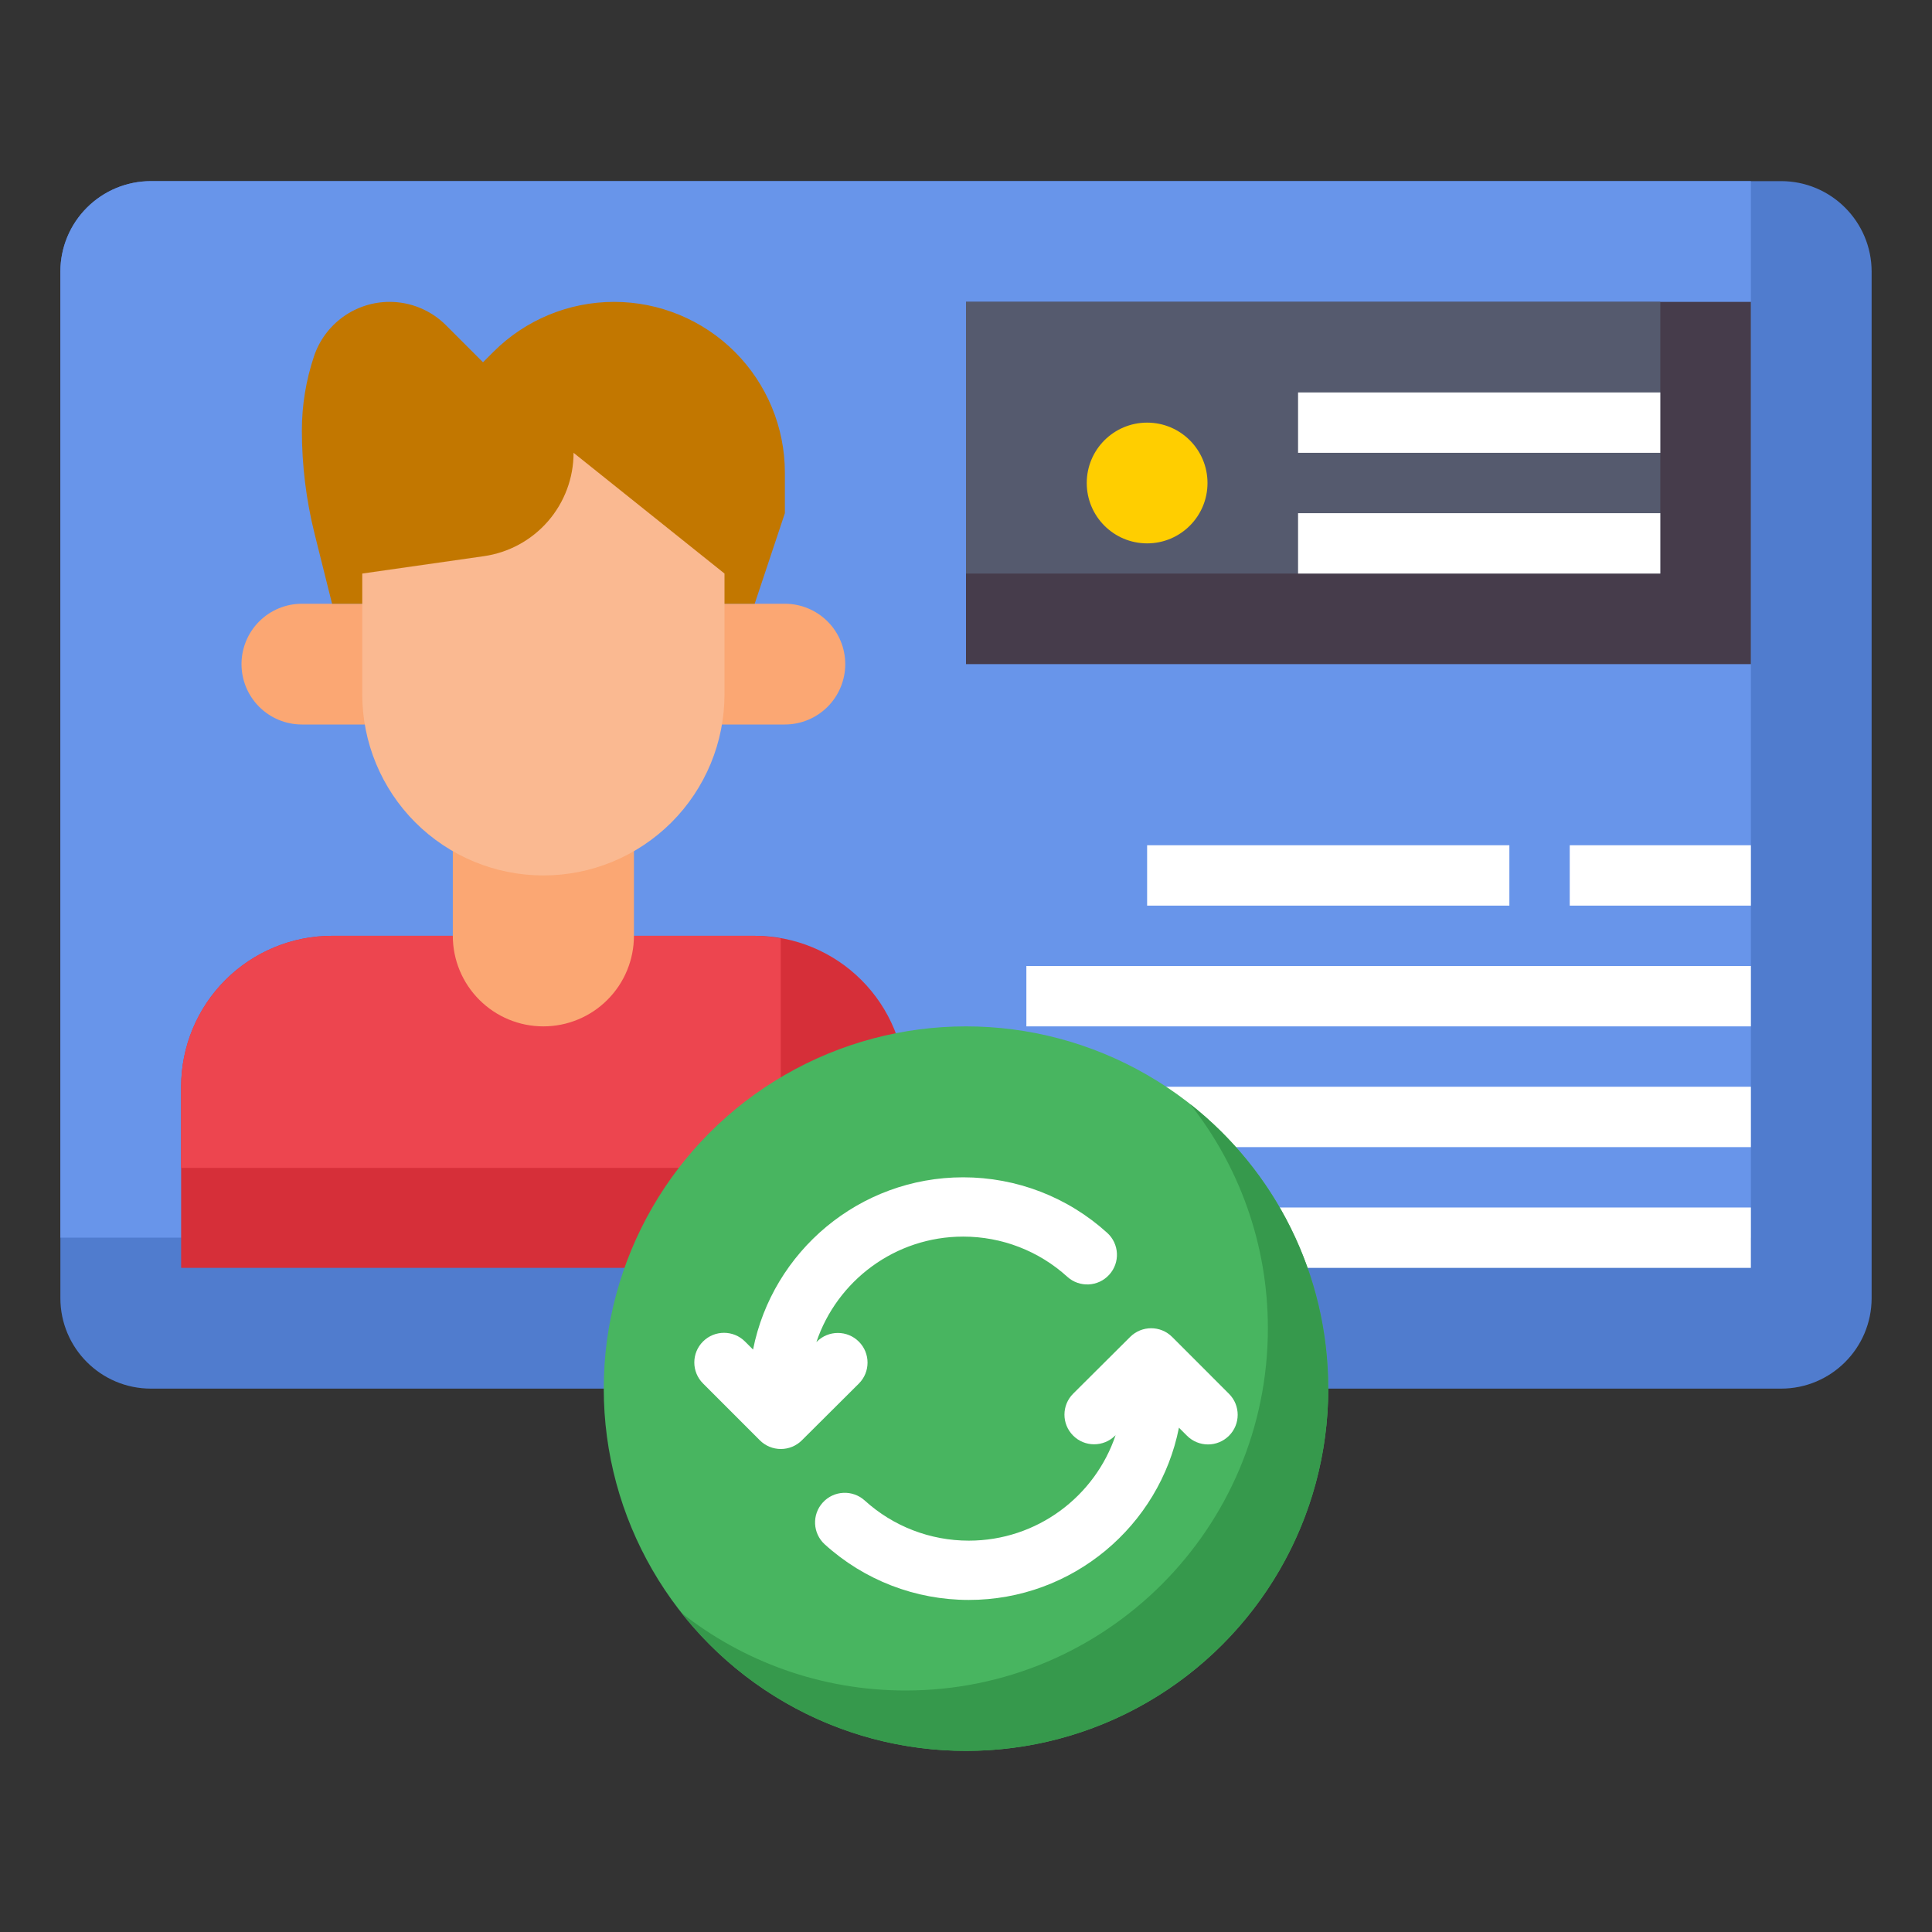 <svg width="64" height="64" viewBox="0 0 64 64" fill="none" xmlns="http://www.w3.org/2000/svg">
<rect x="0" y="0" width="64" height="64" fill="#333333" stroke="none"/>
<path d="M59 6H5C3.343 6 2 7.343 2 9V43C2 44.657 3.343 46 5 46H59C60.657 46 62 44.657 62 43V9C62 7.343 60.657 6 59 6Z" fill="#507CCE"/>
<path d="M2 9V41H58V6H5C4.204 6 3.441 6.316 2.879 6.879C2.316 7.441 2 8.204 2 9Z" fill="#6895EA"/>
<path d="M11 31H25C26.326 31 27.598 31.527 28.535 32.465C29.473 33.402 30 34.674 30 36V42H6V36C6 34.674 6.527 33.402 7.464 32.465C8.402 31.527 9.674 31 11 31Z" fill="#D62F39"/>
<path d="M22.862 38.688C23.658 38.688 24.421 38.372 24.983 37.809C25.546 37.247 25.862 36.484 25.862 35.688V31.088C25.578 31.034 25.289 31.004 25 31H11C9.674 31 8.402 31.527 7.464 32.465C6.527 33.402 6 34.674 6 36V38.688H22.862Z" fill="#ED454F"/>
<path d="M15 28V31C15 31.796 15.316 32.559 15.879 33.121C16.441 33.684 17.204 34 18 34C18.796 34 19.559 33.684 20.121 33.121C20.684 32.559 21 31.796 21 31V28" fill="#FBA773"/>
<path d="M13 20H10C9.47 20 8.961 20.211 8.586 20.586C8.211 20.961 8 21.47 8 22C8 22.53 8.211 23.039 8.586 23.414C8.961 23.789 9.47 24 10 24H13" fill="#FBA773"/>
<path d="M23 20H26C26.53 20 27.039 20.211 27.414 20.586C27.789 20.961 28 21.47 28 22C28 22.53 27.789 23.039 27.414 23.414C27.039 23.789 26.53 24 26 24H23" fill="#FBA773"/>
<path d="M25 20L26 17V15.657C26 14.157 25.404 12.718 24.343 11.657C23.282 10.596 21.843 10 20.343 10C18.843 10 17.404 10.596 16.343 11.657L16 12L14.774 10.774C14.529 10.528 14.237 10.334 13.916 10.201C13.596 10.068 13.252 10 12.905 10C12.351 10 11.81 10.175 11.361 10.499C10.911 10.824 10.575 11.281 10.4 11.807C10.136 12.597 10 13.424 10 14.257C10 15.415 10.142 16.568 10.423 17.691L11 20H25Z" fill="#C27700"/>
<path d="M24 19V23C24 24.591 23.368 26.117 22.243 27.243C21.117 28.368 19.591 29 18 29C16.409 29 14.883 28.368 13.757 27.243C12.632 26.117 12 24.591 12 23V19L16.03 18.424C16.854 18.306 17.608 17.895 18.154 17.266C18.7 16.637 19 15.833 19 15L24 19Z" fill="#FAB991"/>
<path d="M32 10H58V22H32V10Z" fill="#463C4B"/>
<path d="M32 10H55V19H32V10Z" fill="#555A6E"/>
<path d="M38 18C39.105 18 40 17.105 40 16C40 14.895 39.105 14 38 14C36.895 14 36 14.895 36 16C36 17.105 36.895 18 38 18Z" fill="#FFCE00"/>
<path d="M43 13H55V15H43V13Z" fill="white"/>
<path d="M43 17H55V19H43V17Z" fill="white"/>
<path d="M38 28H50V30H38V28Z" fill="white"/>
<path d="M52 28H58V30H52V28Z" fill="white"/>
<path d="M34 32H58V34H34V32Z" fill="white"/>
<path d="M34 36H58V38H34V36Z" fill="white"/>
<path d="M34 40H58V42H34V40Z" fill="white"/>
<circle cx="32" cy="46" r="12" fill="#48B560"/>
<path d="M30 56C36.627 56 42 50.627 42 44C42 41.196 41.038 38.617 39.426 36.574C42.212 38.771 44 42.177 44 46C44 52.627 38.627 58 32 58C28.177 58 24.771 56.212 22.573 53.427C24.616 55.039 27.196 56 30 56Z" fill="#36994C"/>
<path d="M28.451 44.444C28.068 44.06 27.445 44.06 27.06 44.443L27.044 44.459C27.725 42.43 29.648 40.964 31.907 40.964C33.185 40.964 34.41 41.436 35.355 42.294C35.757 42.659 36.379 42.629 36.744 42.227C37.11 41.826 37.08 41.205 36.678 40.84C35.37 39.654 33.676 39 31.907 39C28.466 39 25.59 41.457 24.946 44.706L24.68 44.44C24.297 44.056 23.674 44.055 23.289 44.438C22.904 44.821 22.904 45.443 23.287 45.827L25.171 47.712C25.355 47.896 25.605 48 25.866 48H25.867C26.128 48 26.377 47.897 26.562 47.713L28.45 45.833C28.834 45.45 28.835 44.828 28.451 44.444Z" fill="white"/>
<path d="M40.713 46.173L38.829 44.288C38.446 43.904 37.823 43.904 37.438 44.287L35.55 46.167C35.166 46.55 35.165 47.172 35.549 47.556C35.932 47.94 36.555 47.94 36.94 47.557L36.956 47.541C36.275 49.57 34.352 51.036 32.093 51.036C30.815 51.036 29.59 50.564 28.645 49.706C28.243 49.342 27.621 49.371 27.256 49.773C26.89 50.174 26.92 50.795 27.322 51.16C28.63 52.346 30.324 53 32.093 53C35.533 53 38.41 50.543 39.054 47.294L39.32 47.56C39.512 47.752 39.764 47.849 40.016 47.849C40.267 47.849 40.519 47.753 40.711 47.562C41.096 47.179 41.096 46.557 40.713 46.173Z" fill="white"/>
</svg>
